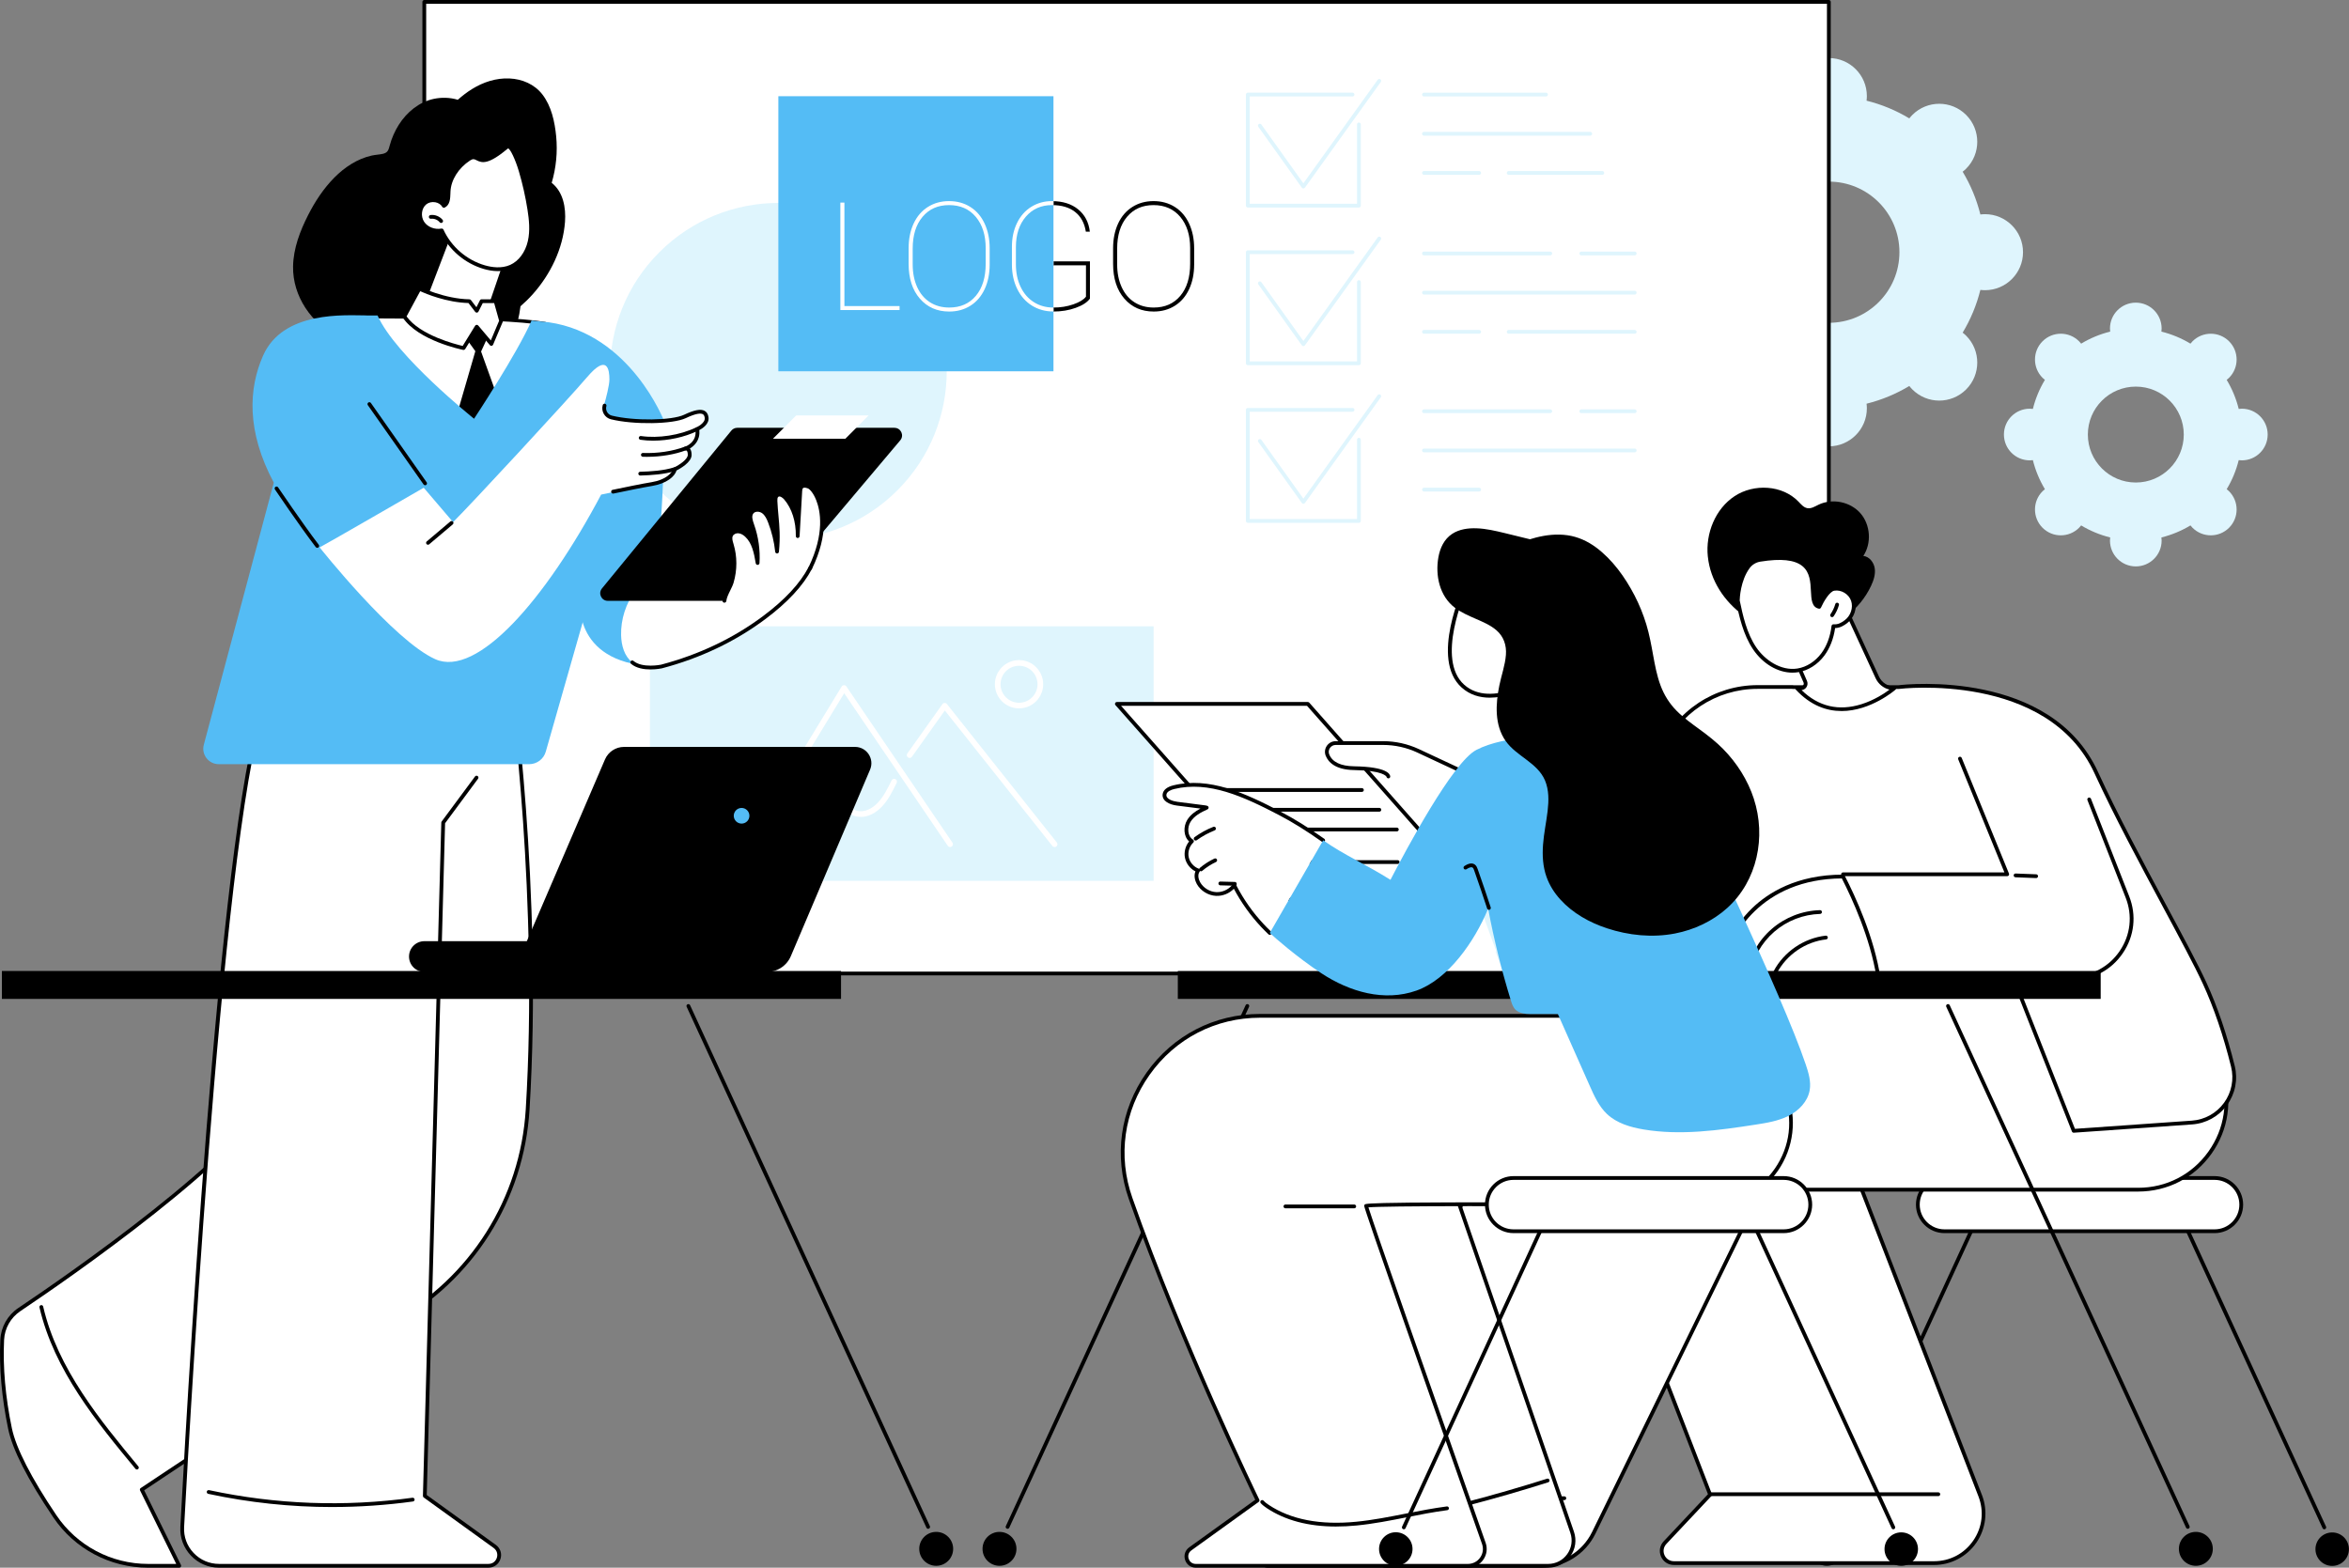 <?xml version="1.0" encoding="UTF-8"?>
<svg id="Capa_2" data-name="Capa 2" xmlns="http://www.w3.org/2000/svg" viewBox="0 0 1245 831">
  <rect x="0" y="0" width="1245" height="831" fill="#808080" stroke="none"/>
  <defs>
    <style>
      .cls-1 {
        fill: #000;
      }

      .cls-1, .cls-2, .cls-3, .cls-4 {
        stroke-width: 0px;
      }

      .cls-2 {
        fill: #54bcf5;
      }

      .cls-3 {
        fill: #dff5fd;
      }

      .cls-4 {
        fill: #fff;
      }
    </style>
  </defs>
  <g id="Background">
    <g id="Branding">
      <g>
        <path class="cls-3" d="M989.46,216.44c0-.83-.07-1.64-.16-2.45,8.09-2.01,15.71-5.2,22.66-9.39.5.64,1.03,1.26,1.61,1.84,7.87,7.87,20.63,7.87,28.5,0s7.87-20.63,0-28.5c-.59-.59-1.21-1.12-1.84-1.61,4.19-6.95,7.38-14.57,9.39-22.66.8.1,1.62.16,2.45.16,11.13,0,20.15-9.02,20.15-20.15,0-11.13-9.02-20.15-20.15-20.15-.83,0-1.64.07-2.45.16-2.01-8.09-5.2-15.71-9.39-22.66.64-.5,1.26-1.03,1.84-1.61,7.87-7.87,7.87-20.63,0-28.5s-20.63-7.87-28.5,0c-.59.59-1.11,1.21-1.61,1.84-6.95-4.19-14.57-7.38-22.66-9.39.1-.8.16-1.62.16-2.45,0-11.13-9.02-20.15-20.15-20.15-11.13,0-20.15,9.02-20.15,20.15,0,.83.07,1.64.16,2.45-8.09,2.01-15.71,5.2-22.66,9.39-.5-.64-1.03-1.26-1.61-1.84-7.87-7.87-20.63-7.87-28.5,0-7.87,7.87-7.87,20.63,0,28.5.59.59,1.21,1.12,1.84,1.61-4.19,6.95-7.38,14.57-9.39,22.66-.8-.1-1.62-.16-2.45-.16-11.13,0-20.15,9.02-20.15,20.15,0,11.13,9.02,20.15,20.15,20.15.83,0,1.64-.07,2.45-.16,2.01,8.09,5.2,15.71,9.39,22.66-.64.5-1.26,1.03-1.84,1.61-7.87,7.87-7.87,20.63,0,28.5s20.63,7.87,28.5,0c.59-.59,1.11-1.21,1.61-1.84,6.95,4.19,14.57,7.38,22.66,9.39-.1.8-.16,1.62-.16,2.45,0,11.13,9.02,20.15,20.15,20.15,11.13,0,20.15-9.02,20.15-20.15ZM931.88,133.69c0-20.67,16.76-37.42,37.42-37.42,20.67,0,37.42,16.76,37.42,37.42s-16.76,37.42-37.42,37.42c-20.67,0-37.42-16.76-37.42-37.42Z"/>
        <path class="cls-3" d="M1145.69,286.55c0-.56-.04-1.12-.11-1.66,5.49-1.36,10.67-3.53,15.39-6.38.34.43.7.85,1.1,1.25,5.34,5.34,14.01,5.34,19.36,0s5.34-14.01,0-19.36c-.4-.4-.82-.76-1.25-1.1,2.85-4.72,5.01-9.9,6.37-15.39.55.07,1.1.11,1.66.11,7.56,0,13.69-6.13,13.69-13.69,0-7.56-6.13-13.69-13.69-13.69-.56,0-1.12.04-1.66.11-1.36-5.49-3.53-10.67-6.37-15.39.43-.34.85-.7,1.25-1.1,5.34-5.34,5.35-14.01,0-19.36-5.35-5.34-14.01-5.34-19.36,0-.4.4-.76.82-1.1,1.25-4.72-2.85-9.9-5.01-15.39-6.38.07-.55.11-1.1.11-1.66,0-7.56-6.13-13.69-13.69-13.69-7.56,0-13.69,6.13-13.69,13.69,0,.56.04,1.12.11,1.66-5.49,1.36-10.67,3.53-15.39,6.38-.34-.43-.7-.85-1.1-1.25-5.34-5.35-14.01-5.35-19.36,0-5.34,5.34-5.34,14.01,0,19.36.4.4.82.76,1.25,1.1-2.85,4.72-5.01,9.9-6.37,15.39-.55-.07-1.1-.11-1.66-.11-7.56,0-13.69,6.13-13.69,13.69s6.13,13.69,13.69,13.69c.56,0,1.12-.04,1.66-.11,1.36,5.49,3.53,10.67,6.37,15.39-.43.34-.85.7-1.25,1.1-5.34,5.34-5.34,14.01,0,19.36s14.01,5.34,19.36,0c.4-.4.76-.82,1.1-1.25,4.72,2.85,9.9,5.01,15.39,6.38-.07.55-.11,1.1-.11,1.66,0,7.56,6.13,13.69,13.69,13.69,7.56,0,13.69-6.13,13.69-13.69ZM1106.59,230.35c0-14.04,11.38-25.42,25.42-25.42,14.04,0,25.42,11.38,25.42,25.42s-11.38,25.42-25.42,25.42c-14.04,0-25.42-11.38-25.42-25.42Z"/>
      </g>
      <g>
        <g>
          <rect class="cls-4" x="224.88" y="1" width="744.43" height="515.02"/>
          <path class="cls-1" d="M969.31,517.02H224.88c-.55,0-1-.45-1-1V1c0-.55.45-1,1-1h744.43c.55,0,1,.45,1,1v515.02c0,.55-.45,1-1,1ZM225.88,515.02h742.43V2H225.88v513.02Z"/>
        </g>
        <g>
          <g>
            <g>
              <path class="cls-3" d="M720.24,277.14h-58.89c-.55,0-1-.45-1-1v-58.89c0-.55.45-1,1-1h55.52c.55,0,1,.45,1,1s-.45,1-1,1h-54.52v56.89h56.89v-42.07c0-.55.45-1,1-1s1,.45,1,1v43.07c0,.55-.45,1-1,1Z"/>
              <path class="cls-3" d="M690.8,267.04h0c-.32,0-.63-.16-.81-.42l-23.07-32.3c-.32-.45-.22-1.07.23-1.39.45-.32,1.07-.22,1.4.23l22.26,31.16,39.4-54.9c.32-.45.94-.55,1.4-.23.45.32.55.95.23,1.4l-40.21,56.03c-.19.26-.49.42-.81.42Z"/>
            </g>
            <g>
              <path class="cls-3" d="M866.42,219h-28.31c-.55,0-1-.45-1-1s.45-1,1-1h28.31c.55,0,1,.45,1,1s-.45,1-1,1Z"/>
              <path class="cls-3" d="M821.67,219h-66.95c-.55,0-1-.45-1-1s.45-1,1-1h66.95c.55,0,1,.45,1,1s-.45,1-1,1Z"/>
              <path class="cls-3" d="M866.42,239.77h-111.69c-.55,0-1-.45-1-1s.45-1,1-1h111.69c.55,0,1,.45,1,1s-.45,1-1,1Z"/>
              <path class="cls-3" d="M783.99,260.54h-29.26c-.55,0-1-.45-1-1s.45-1,1-1h29.26c.55,0,1,.45,1,1s-.45,1-1,1Z"/>
            </g>
          </g>
          <g>
            <g>
              <path class="cls-3" d="M720.24,110.01h-58.89c-.55,0-1-.45-1-1v-58.89c0-.55.45-1,1-1h55.52c.55,0,1,.45,1,1s-.45,1-1,1h-54.52v56.89h56.89v-42.07c0-.55.45-1,1-1s1,.45,1,1v43.07c0,.55-.45,1-1,1Z"/>
              <path class="cls-3" d="M690.8,99.9h0c-.32,0-.63-.16-.81-.42l-23.07-32.3c-.32-.45-.22-1.07.23-1.4.45-.32,1.07-.22,1.4.23l22.26,31.16,39.4-54.9c.32-.45.94-.55,1.4-.23.45.32.55.95.23,1.4l-40.21,56.03c-.19.26-.49.42-.81.42Z"/>
            </g>
            <g>
              <path class="cls-3" d="M819.4,51.13h-64.67c-.55,0-1-.45-1-1s.45-1,1-1h64.67c.55,0,1,.45,1,1s-.45,1-1,1Z"/>
              <path class="cls-3" d="M842.86,71.9h-88.14c-.55,0-1-.45-1-1s.45-1,1-1h88.14c.55,0,1,.45,1,1s-.45,1-1,1Z"/>
              <path class="cls-3" d="M849.25,92.67h-49.63c-.55,0-1-.45-1-1s.45-1,1-1h49.63c.55,0,1,.45,1,1s-.45,1-1,1Z"/>
              <path class="cls-3" d="M783.99,92.67h-29.26c-.55,0-1-.45-1-1s.45-1,1-1h29.26c.55,0,1,.45,1,1s-.45,1-1,1Z"/>
            </g>
          </g>
          <g>
            <g>
              <path class="cls-3" d="M720.24,193.58h-58.89c-.55,0-1-.45-1-1v-58.89c0-.55.45-1,1-1h55.52c.55,0,1,.45,1,1s-.45,1-1,1h-54.52v56.89h56.89v-42.07c0-.55.45-1,1-1s1,.45,1,1v43.07c0,.55-.45,1-1,1Z"/>
              <path class="cls-3" d="M690.8,183.47h0c-.32,0-.63-.16-.81-.42l-23.07-32.3c-.32-.45-.22-1.07.23-1.39.45-.32,1.07-.22,1.4.23l22.26,31.16,39.4-54.9c.32-.45.94-.55,1.4-.23.45.32.55.95.23,1.4l-40.21,56.03c-.19.26-.49.42-.81.42Z"/>
            </g>
            <g>
              <path class="cls-3" d="M866.42,135.36h-28.31c-.55,0-1-.45-1-1s.45-1,1-1h28.31c.55,0,1,.45,1,1s-.45,1-1,1Z"/>
              <path class="cls-3" d="M821.67,135.36h-66.95c-.55,0-1-.45-1-1s.45-1,1-1h66.95c.55,0,1,.45,1,1s-.45,1-1,1Z"/>
              <path class="cls-3" d="M866.42,156.13h-111.69c-.55,0-1-.45-1-1s.45-1,1-1h111.69c.55,0,1,.45,1,1s-.45,1-1,1Z"/>
              <path class="cls-3" d="M866.42,176.9h-66.8c-.55,0-1-.45-1-1s.45-1,1-1h66.8c.55,0,1,.45,1,1s-.45,1-1,1Z"/>
              <path class="cls-3" d="M783.99,176.9h-29.26c-.55,0-1-.45-1-1s.45-1,1-1h29.26c.55,0,1,.45,1,1s-.45,1-1,1Z"/>
            </g>
          </g>
        </g>
        <g>
          <circle class="cls-3" cx="412.54" cy="196.81" r="89.23" transform="translate(-18.33 349.35) rotate(-45)"/>
          <g>
            <path class="cls-1" d="M577.71,158.25c-1.43,1.98-3.95,3.63-7.55,4.93-3.6,1.3-7.56,1.96-11.89,1.96s-7.99-1.03-11.31-3.09c-3.31-2.06-5.9-4.97-7.77-8.72-1.86-3.76-2.82-8.01-2.88-12.75v-9.78c0-4.67.9-8.85,2.7-12.56,1.8-3.7,4.33-6.57,7.59-8.59,3.26-2.02,6.92-3.03,10.99-3.03,5.66,0,10.27,1.45,13.83,4.34,3.56,2.9,5.63,6.85,6.2,11.85h-2.11c-.7-4.54-2.6-8.02-5.67-10.45-3.08-2.43-7.16-3.64-12.25-3.64-5.74,0-10.37,2.05-13.89,6.14-3.52,4.1-5.28,9.48-5.28,16.16v9.08c0,4.46.83,8.44,2.48,11.93,1.66,3.5,3.99,6.2,7,8.12,3.01,1.92,6.46,2.88,10.35,2.88s7.34-.56,10.6-1.69c3.26-1.12,5.5-2.48,6.73-4.08v-16.62h-17.41v-2.11h19.52v19.72Z"/>
            <path class="cls-1" d="M632.92,140.14c0,4.93-.88,9.29-2.64,13.09-1.76,3.79-4.27,6.73-7.53,8.8-3.26,2.07-7.02,3.11-11.27,3.11-6.42,0-11.61-2.28-15.57-6.85-3.96-4.56-5.95-10.72-5.95-18.47v-8.22c0-4.9.88-9.26,2.64-13.07,1.76-3.81,4.28-6.75,7.55-8.82,3.27-2.07,7.02-3.11,11.25-3.11s8.01,1.04,11.29,3.11c3.27,2.07,5.8,5.02,7.57,8.84,1.77,3.82,2.66,8.17,2.66,13.05v8.53ZM630.8,131.53c0-6.89-1.75-12.41-5.24-16.57-3.5-4.16-8.22-6.24-14.16-6.24s-10.55,2.07-14.05,6.2c-3.5,4.13-5.24,9.76-5.24,16.88v8.33c0,4.54.79,8.55,2.37,12.03,1.58,3.48,3.83,6.16,6.75,8.04,2.92,1.88,6.34,2.82,10.25,2.82,5.95,0,10.65-2.07,14.12-6.22,3.47-4.15,5.2-9.81,5.2-16.98v-8.29Z"/>
          </g>
          <rect class="cls-2" x="412.54" y="51" width="145.81" height="145.81"/>
          <g>
            <path class="cls-4" d="M447.55,162.24h29.23v2.11h-31.38v-56.96h2.15v54.85Z"/>
            <path class="cls-4" d="M524.54,140.14c0,4.93-.88,9.29-2.64,13.09-1.76,3.79-4.27,6.73-7.53,8.8-3.26,2.07-7.02,3.11-11.27,3.11-6.42,0-11.61-2.28-15.57-6.85-3.96-4.56-5.95-10.72-5.95-18.47v-8.22c0-4.9.88-9.26,2.64-13.07,1.76-3.81,4.28-6.75,7.55-8.82,3.27-2.07,7.02-3.11,11.25-3.11s8.01,1.04,11.29,3.11c3.27,2.07,5.8,5.02,7.57,8.84,1.77,3.82,2.66,8.17,2.66,13.05v8.53ZM522.43,131.53c0-6.89-1.75-12.41-5.24-16.57-3.5-4.16-8.22-6.24-14.16-6.24s-10.55,2.07-14.05,6.2c-3.5,4.13-5.24,9.76-5.24,16.88v8.33c0,4.54.79,8.55,2.37,12.03,1.58,3.48,3.83,6.16,6.75,8.04,2.92,1.88,6.34,2.82,10.25,2.82,5.95,0,10.65-2.07,14.12-6.22,3.47-4.15,5.2-9.81,5.2-16.98v-8.29Z"/>
            <rect class="cls-4" x="558.19" y="138.53" width=".19" height="2.11"/>
            <path class="cls-4" d="M558.38,163.02s-.08,0-.11,0c-3.89,0-7.34-.96-10.35-2.88-3.01-1.92-5.35-4.62-7-8.12-1.66-3.49-2.48-7.47-2.48-11.93v-9.08c0-6.68,1.76-12.06,5.28-16.16,3.52-4.09,8.15-6.14,13.89-6.14.27,0,.52.02.78.02v-2.11c-.26,0-.51-.03-.78-.03-4.07,0-7.73,1.01-10.99,3.03-3.26,2.02-5.79,4.88-7.59,8.59-1.8,3.7-2.7,7.89-2.7,12.56v9.78c.05,4.75,1.01,9,2.88,12.75,1.86,3.76,4.45,6.66,7.77,8.72,3.31,2.06,7.08,3.09,11.31,3.09.04,0,.08,0,.11,0v-2.11Z"/>
          </g>
        </g>
        <g>
          <rect class="cls-3" x="344.47" y="332" width="266.97" height="134.91"/>
          <g>
            <path class="cls-4" d="M396.94,449.01c-.27,0-.54-.07-.78-.22-.71-.43-.93-1.35-.5-2.06l50.42-82.8c.27-.44.73-.71,1.24-.72.51-.03.99.23,1.28.66l56.21,82.8c.47.68.29,1.62-.4,2.08-.68.46-1.62.29-2.08-.4l-54.9-80.87-49.2,80.8c-.28.46-.78.72-1.28.72Z"/>
            <path class="cls-4" d="M558.96,449.01c-.44,0-.88-.19-1.18-.57l-57.01-71.83-17.44,24.54c-.48.68-1.42.83-2.09.35-.68-.48-.83-1.42-.35-2.09l18.6-26.16c.27-.38.71-.62,1.18-.63.47-.02.92.2,1.21.57l58.25,73.4c.52.65.41,1.59-.24,2.11-.28.22-.61.33-.93.33Z"/>
            <path class="cls-4" d="M540.1,375.5c-7.06,0-12.8-5.74-12.8-12.8s5.74-12.8,12.8-12.8,12.8,5.74,12.8,12.8-5.74,12.8-12.8,12.8ZM540.1,352.91c-5.4,0-9.8,4.4-9.8,9.8s4.4,9.8,9.8,9.8,9.8-4.4,9.8-9.8-4.4-9.8-9.8-9.8Z"/>
            <path class="cls-4" d="M456.25,433.03c-.58,0-1.16-.04-1.74-.13-5.37-.84-9.43-5.44-12.36-9.35-.42-.56-.83-1.12-1.25-1.69-2.5-3.4-5.08-6.92-8.43-8.81-2.11-1.19-6.52-1.24-10.04-.11-2.33.74-4.02,1.91-4.63,3.21-.35.75-1.25,1.07-2,.72s-1.07-1.25-.72-2c1.26-2.66,4.19-4.07,6.43-4.78,4.43-1.41,9.54-1.26,12.42.36,3.92,2.21,6.7,5.99,9.38,9.64.41.56.82,1.11,1.23,1.66,2.59,3.46,6.12,7.52,10.42,8.19,3.38.52,7.29-1.19,10.44-4.6,3.02-3.26,5.12-7.54,7.16-11.68.37-.74,1.27-1.05,2.01-.68.74.37,1.05,1.26.68,2.01-2.13,4.33-4.33,8.81-7.65,12.4-3.39,3.66-7.45,5.66-11.37,5.66Z"/>
          </g>
        </g>
      </g>
      <g>
        <g>
          <g>
            <g>
              <path class="cls-4" d="M270.32,356.04s16.58,113.57,9.34,232c-2.89,47.36-29.74,89.98-71.27,112.94l-133.26,88.64,19.87,40.38h-16.51c-19.8,0-38.33-9.81-49.41-26.22-10.15-15.05-21.08-33.48-23.78-46.55-3.08-14.89-4.9-30.95-4.13-47.06.31-6.46,3.68-12.38,9.05-15.99,27.59-18.53,116.97-80.43,138.59-119.12,25.66-45.91,32.28-203.53,32.28-203.53l89.22-15.5Z"/>
              <path class="cls-1" d="M95.01,831h-16.51c-20.19,0-38.97-9.97-50.24-26.66-13.61-20.18-21.67-35.96-23.93-46.9-3.46-16.71-4.85-32.62-4.15-47.31.32-6.73,3.87-13,9.49-16.77,27-18.12,116.75-80.25,138.28-118.77,25.25-45.18,32.09-201.51,32.15-203.09.02-.47.36-.86.83-.94l89.22-15.5c.27-.05.54.02.76.18.22.16.36.4.4.67.17,1.14,16.51,115.03,9.35,232.2-2.93,48-29.77,90.53-71.78,113.76l-132.46,88.11,19.49,39.59c.15.31.13.68-.05.97-.18.29-.5.47-.85.47ZM182.06,372.39c-.57,12.28-7.84,159.28-32.37,203.17-21.75,38.91-111.82,101.27-138.91,119.46-5.1,3.42-8.31,9.11-8.61,15.21-.7,14.52.68,30.26,4.11,46.8,2.18,10.54,10.35,26.51,23.63,46.19,10.89,16.14,29.05,25.78,48.58,25.78h14.91l-19.16-38.94c-.22-.45-.08-1,.34-1.27l133.26-88.64c41.48-22.94,67.93-64.85,70.82-112.17,6.78-111.07-7.58-219.17-9.19-230.77l-87.41,15.18Z"/>
            </g>
            <path class="cls-1" d="M72.56,778.95c-.29,0-.57-.12-.77-.36-20.22-24.45-43.14-52.16-50.86-85.56-.12-.54.21-1.08.75-1.2.53-.13,1.08.21,1.2.75,7.61,32.94,30.37,60.45,50.45,84.73.35.43.29,1.06-.13,1.41-.19.15-.41.23-.64.23Z"/>
          </g>
          <g>
            <path class="cls-4" d="M143.73,365.65c-23.7,33.74-42.56,358.19-47.15,443.75-.6,11.2,8.32,20.6,19.53,20.6h142.77c5.51,0,7.79-7.06,3.32-10.28l-37.05-26.74,9.74-356.92,27-36.46-3.13-34.34-115.03.4Z"/>
            <path class="cls-1" d="M258.89,831H116.11c-5.7,0-11-2.28-14.92-6.42-3.92-4.14-5.91-9.55-5.6-15.24,5.14-95.72,23.73-410.66,47.33-444.27.32-.45.94-.56,1.39-.24.45.32.56.94.24,1.39-23.89,34.03-43.32,375.18-46.97,443.23-.28,5.14,1.52,10.02,5.06,13.75,3.54,3.73,8.32,5.79,13.47,5.79h142.77c2.51,0,3.95-1.67,4.45-3.24.51-1.57.32-3.76-1.71-5.23l-37.05-26.74c-.27-.19-.42-.51-.41-.84l9.74-356.92c0-.2.07-.4.2-.57l17.67-23.86c.33-.44.95-.54,1.4-.21.44.33.54.95.21,1.4l-17.48,23.61-9.72,356.08,36.62,26.43c2.39,1.73,3.36,4.66,2.45,7.47-.91,2.81-3.4,4.62-6.36,4.62Z"/>
            <path class="cls-1" d="M176.1,798.84c-22.04,0-44.02-2.33-65.73-6.99-.54-.12-.88-.65-.77-1.19.12-.54.65-.89,1.19-.77,35.54,7.62,71.81,8.98,107.82,4.03.55-.08,1.05.31,1.13.85s-.31,1.05-.85,1.13c-14.24,1.96-28.52,2.93-42.78,2.93Z"/>
          </g>
        </g>
        <path class="cls-1" d="M292.4,96.94c2.36-7.98,3.18-16.41,2.38-24.69-.74-7.63-2.51-15.97-7.29-22.16-4.21-5.45-10.7-8.2-17.48-8.5-7.06-.32-13.89,1.93-19.84,5.62-2.68,1.66-5.17,3.59-7.53,5.68-4.1-1.26-8.62-1.36-12.75-.48-7.83,1.66-14.28,7.06-18.51,13.71-2.15,3.38-3.76,7.1-4.82,10.96-.27.97-.48,2.02-1.04,2.87-.63.95-1.63,1.38-2.71,1.61-1.94.42-3.93.48-5.88.92-7.61,1.72-14.28,6.17-19.72,11.65-5.71,5.77-10.24,12.67-13.9,19.88-4.3,8.45-7.82,17.65-7.98,27.25-.27,15.76,9.8,30.24,23.62,37.28,6.74,3.44,14.17,4.96,21.62,4.86,2.25,3.79,5.35,7.08,8.97,9.67,6.93,4.95,15.45,6.97,23.89,6.44,9.15-.58,18.2-3.79,25.86-8.81,3.73-2.44,7.1-5.41,9.73-9.03,2.46-3.39,4.19-7.28,5.3-11.3.73-2.63,1.23-5.32,1.55-8.04,2.28-1.97,4.44-4.07,6.45-6.32,9.41-10.51,16.11-24.21,17.14-38.41.54-7.44-.89-15.82-7.03-20.67Z"/>
        <g>
          <g>
            <path class="cls-4" d="M179.16,167.91s84.26-.71,109.72,3.64l13.83,54.61-112.17,1.02-11.37-59.26Z"/>
            <path class="cls-1" d="M190.53,228.07c-.43,0-.81-.31-.89-.73l-11.37-59.26c-.05-.26.02-.54.19-.74.17-.21.42-.33.69-.33.84,0,84.63-.66,109.87,3.65.35.06.64.32.72.67l13.83,54.61c.07.27,0,.55-.16.77-.17.22-.43.35-.71.35l-112.17,1.02h0ZM180.25,168.8l11.02,57.46,110.27-1-13.4-52.92c-24.16-3.92-98.04-3.6-107.89-3.54Z"/>
          </g>
          <polygon class="cls-1" points="248.2 180.97 251.94 186.15 242.66 218.1 253.55 225.78 265.51 215.6 254.98 186.33 258.01 179.72 252.68 173.18 248.2 180.97"/>
          <g>
            <path class="cls-2" d="M327.43,257.36c9.57-8.08,8.74-25.3,24.58-34.11,0,0-17.76-46.17-61.12-52.41,0,0-7.72-.75-9.15-.95-7.57,17.42-30.48,52.07-30.48,52.07,0,0-41.84-33.51-51.13-54.73h-5.84s-.06-.03-.1-.04c-10.91,0-44.17-2.74-54.78,21.36-7.65,17.37-8.9,39.92,5.7,67.29-11.1,41.74-30.03,112.54-37.09,138.92-1.39,5.2,2.53,10.31,7.91,10.31h164.55c4.08,0,7.67-2.71,8.79-6.64l24.34-85.28c1.12-3.93,3.31-7.46,6.32-10.23,10.86-10,14.16-19.67,9.12-39.32-.53-2.07-1.08-4.16-1.65-6.25Z"/>
            <path class="cls-1" d="M168.15,290.39c-.3,0-.6-.14-.8-.39-8.82-11.59-21.49-30.34-21.61-30.53-.31-.46-.19-1.08.27-1.39.46-.31,1.08-.19,1.39.27.13.19,12.77,18.89,21.55,30.43.33.44.25,1.07-.19,1.4-.18.14-.39.2-.6.2Z"/>
            <path class="cls-1" d="M225.32,257.23c-.31,0-.62-.15-.82-.43l-29.54-42.03c-.32-.45-.21-1.08.24-1.39.45-.32,1.08-.21,1.39.24l29.54,42.03c.32.45.21,1.08-.24,1.39-.17.12-.38.18-.57.18Z"/>
            <path class="cls-2" d="M352.02,230.05s.01,59.03-7.88,91.28h-44.46s19.68-41.58,18.92-65.6l33.42-25.68Z"/>
            <path class="cls-2" d="M351.97,318.34l9.85.14-11.26,34.83c-47.21,0-43.06-34.97-43.06-34.97h44.46Z"/>
          </g>
          <g>
            <path class="cls-4" d="M169.41,290.15s39.2,49.45,61.33,59.29c22.13,9.84,58.25-31.36,87.87-87.26,0,0,18.67-4.02,26.48-5.3s11.67-5.18,12.2-7.9c0,0,7.83-3.71,7.83-7.56,0-3.85-2.26-3.35-2.26-3.35,0,0,7.56-2.42,6.24-10.36,0,0,5.49-2.34,4.99-6.08-.51-3.74-3.79-4.25-11.48-.59-6.64,3.16-26.95,3.51-38.97.54-2.78-.68-4.43-3.54-3.64-6.29,1.28-4.47,2.99-11.03,3-14.18.01-5.05-1.1-13.76-11.71-1.33-10.6,12.43-61.81,67.74-71.15,76.98l-15.56-18.22s-54.09,31.24-55.16,31.61Z"/>
            <path class="cls-1" d="M324.91,261.62c-.46,0-.88-.32-.98-.79-.11-.54.23-1.07.77-1.18,6.72-1.41,15.76-3.26,20.65-4.06,7.58-1.24,10.96-4.93,11.38-7.1.06-.31.27-.58.55-.71,2.81-1.33,7.26-4.32,7.26-6.66,0-1.09-.21-1.89-.58-2.21-.22-.19-.47-.16-.49-.15-.51.08-1.02-.25-1.14-.76-.12-.51.15-1.02.65-1.18.27-.09,6.72-2.28,5.56-9.24-.08-.45.17-.9.59-1.08.05-.02,4.78-2.14,4.39-5.03-.18-1.31-.69-1.73-1.05-1.93-.98-.53-3.33-.59-9.01,2.11-6.85,3.26-27.6,3.58-39.64.61-1.61-.4-2.95-1.4-3.78-2.84-.83-1.44-1.04-3.11-.58-4.7.15-.53.71-.84,1.24-.69.53.15.84.71.69,1.24-.31,1.07-.17,2.19.39,3.15.56.96,1.45,1.63,2.53,1.9,11.71,2.89,31.76,2.64,38.31-.48,5.31-2.52,8.75-3.18,10.82-2.06,1.16.63,1.86,1.78,2.08,3.42.49,3.59-3.28,5.96-4.89,6.8.58,5.42-2.72,8.37-4.99,9.75.62.75.93,1.88.93,3.38,0,3.93-6.15,7.33-7.98,8.26-.96,3.17-5.26,6.94-12.9,8.19-4.85.8-13.86,2.64-20.56,4.05-.07.01-.14.02-.21.02Z"/>
            <path class="cls-1" d="M346.26,233.59c-2.34,0-4.63-.16-6.83-.48-.55-.08-.93-.59-.85-1.13.08-.55.59-.92,1.13-.85,9.21,1.34,20.65-.43,29.13-4.51.5-.24,1.09-.03,1.33.47.24.5.03,1.1-.47,1.33-6.93,3.33-15.45,5.16-23.45,5.16Z"/>
            <path class="cls-1" d="M343.11,242.16c-.81,0-1.62-.02-2.42-.05-.55-.02-.98-.49-.96-1.04.02-.55.47-.98,1.04-.96,7.61.31,15.89-.93,22.17-3.33.52-.2,1.09.06,1.29.58.2.52-.06,1.09-.58,1.29-5.85,2.23-13.38,3.5-20.54,3.5Z"/>
            <path class="cls-1" d="M339.33,252.07c-.54,0-.98-.43-1-.97-.02-.55.42-1.01.97-1.03,5.47-.16,12.45-.56,17.89-2.32.53-.17,1.09.12,1.26.65.17.53-.12,1.09-.64,1.26-5.68,1.83-12.84,2.25-18.45,2.41,0,0-.02,0-.03,0Z"/>
            <path class="cls-1" d="M226.83,288.75c-.28,0-.57-.12-.76-.35-.36-.42-.3-1.05.12-1.41l12.5-10.56c.42-.36,1.05-.3,1.41.12.36.42.3,1.05-.12,1.41l-12.5,10.56c-.19.16-.42.24-.64.24Z"/>
          </g>
          <g>
            <path class="cls-4" d="M329.19,336.69c.13,5.36,1.66,11.11,5.9,14.41,5.45,4.24,13.25,3.04,19.88,1.13,31.49-9.05,68.62-33.75,76.21-54.92.46-1.27,5.84-16.21,3.38-19.45-2.31-3.05-7.21,3.42-10.95,4.21-16.21,3.4-32.21,7.83-47.87,13.23-8.05,2.78-16.01,5.81-23.87,9.1-6,2.51-11.11,3.19-15.13,8.64-4.99,6.77-7.75,15.23-7.55,23.66Z"/>
            <path class="cls-1" d="M344.8,354.86c-3.41,0-7.54-.6-10.36-3-.42-.36-.47-.99-.12-1.41.36-.42.99-.47,1.41-.12,4.74,4.02,14.52,2.02,14.62,2,20.11-5.32,38.29-13.97,54-25.69,11.58-8.64,19.71-17.38,24.17-25.96.25-.49.86-.68,1.35-.43.49.25.68.86.43,1.35-4.6,8.85-12.93,17.82-24.75,26.64-15.91,11.87-34.32,20.63-54.73,26.03-.24.05-2.81.58-6.01.58Z"/>
            <path class="cls-1" d="M474.08,226.77h-83.35c-1.23,0-2.4.57-3.16,1.54l-68.58,83.67c-2.07,2.64-.19,6.51,3.16,6.51h81.35c1.21,0,2.35-.54,3.11-1.47l70.58-83.67c2.15-2.63.28-6.57-3.11-6.57Z"/>
            <g>
              <path class="cls-4" d="M428.49,257.94c-.52-.2-2.35-.88-3.45-.04-.78.6-.88,1.71-.9,2.17-.46,8.04-.92,16.08-1.38,24.11.1-7.19-1.77-14.63-6.43-20.1-1.15-1.35-3.17-2.62-4.53-1.48-.82.69-.88,1.9-.83,2.97.4,9.02,1.95,15.36.84,26.81-.57-5.38-1.84-10.68-3.79-15.72-.8-2.07-1.79-4.19-3.59-5.47-1.8-1.28-4.65-1.36-6,.4-1.43,1.86-.55,4.52.24,6.74,2.28,6.42,3.25,13.31,2.83,20.11-.88-5.32-1.97-11.05-5.93-14.69-1.16-1.07-2.6-1.93-4.17-2.06-1.57-.13-3.28.61-3.96,2.04-.75,1.57-.13,3.41.37,5.07,1.93,6.41,1.89,13.38.01,19.79-1.41,4.81-7.44,11.29-1.06,15.05,2.19,1.29,4.89,1.39,7.41,1.03,7.1-1.02,13.28-5.31,18.83-9.86,5.67-4.64,11.05-9.74,15.19-15.79,2.67-3.91,6.7-10.9,7.19-20.46.52-9.95-3.15-19.19-6.89-20.6Z"/>
              <path class="cls-1" d="M383.93,319.47s-.07,0-.1,0c-.55-.06-.95-.55-.89-1.1.21-2.09,1.27-4.23,2.29-6.3.67-1.35,1.3-2.63,1.64-3.78,1.84-6.28,1.83-13.11,0-19.22l-.07-.24c-.53-1.74-1.12-3.71-.24-5.55.81-1.7,2.85-2.78,4.94-2.6,1.61.13,3.26.93,4.76,2.32,1.79,1.65,3.03,3.67,3.94,5.92-.45-3.5-1.28-6.96-2.45-10.26-.75-2.12-1.9-5.33-.09-7.68,1.74-2.26,5.21-2.14,7.37-.6,2.01,1.43,3.08,3.69,3.94,5.93.89,2.3,1.64,4.64,2.25,7.02-.05-3.52-.34-6.63-.63-9.84-.23-2.49-.47-5.06-.59-7.87-.06-1.25.03-2.8,1.19-3.78,1.83-1.54,4.36-.25,5.93,1.6,2.37,2.79,4.15,6.22,5.28,10.06l.77-13.48c.08-1.34.51-2.32,1.3-2.91,1.02-.78,2.51-.81,4.41-.09,1.89.71,4.07,3.59,5.56,7.33,2.35,5.89,4.95,18.57-4.1,37.25-.24.5-.84.71-1.34.46-.5-.24-.71-.84-.46-1.34,8.71-18,6.27-30.06,4.04-35.64-1.56-3.92-3.49-5.85-4.41-6.2-1.59-.6-2.25-.37-2.49-.18-.3.23-.47.71-.51,1.43l-1.38,24.11c-.03.54-.5.97-1.03.94-.54-.02-.97-.47-.96-1.01.1-7.72-2.09-14.62-6.19-19.44-.8-.94-2.34-2.02-3.12-1.36-.49.41-.51,1.37-.48,2.16.12,2.76.36,5.31.58,7.77.53,5.74,1.03,11.17.25,19.18-.05.51-.48.9-.99.9h0c-.51,0-.94-.39-.99-.9-.56-5.29-1.81-10.5-3.73-15.46-.75-1.94-1.66-3.9-3.24-5.02-1.37-.97-3.63-1.1-4.62.19-1.05,1.37-.42,3.52.39,5.79,2.32,6.52,3.31,13.61,2.88,20.51-.03.51-.44.91-.95.94-.51.04-.95-.33-1.04-.84-.92-5.56-2.04-10.82-5.62-14.12-.82-.75-2.1-1.68-3.57-1.8-1.27-.1-2.52.51-2.97,1.47-.55,1.14-.09,2.65.35,4.1l.07.24c1.95,6.48,1.96,13.71.01,20.36-.38,1.31-1.05,2.67-1.76,4.1-.94,1.91-1.92,3.89-2.1,5.62-.05.51-.49.9-.99.9Z"/>
            </g>
          </g>
          <polygon class="cls-4" points="448.04 232.58 409.66 232.58 421.98 220.23 460.37 220.23 448.04 232.58"/>
        </g>
        <g>
          <g>
            <path class="cls-4" d="M240.07,119.38l-17.81,46.53s26.01,8.82,36.14.84l9.76-28.66-28.09-18.71Z"/>
            <path class="cls-1" d="M245.51,171.1c-10.88,0-22.84-3.99-23.57-4.24-.26-.09-.47-.28-.58-.52-.12-.25-.13-.53-.03-.78l17.81-46.53c.11-.28.34-.5.63-.6.29-.09.61-.05.86.12l28.09,18.71c.38.25.54.73.39,1.15l-9.76,28.66c-.06.18-.18.34-.33.46-3.37,2.66-8.31,3.56-13.5,3.56ZM223.58,165.28c4.76,1.47,25.34,7.28,33.97.86l9.42-27.64-26.41-17.59-16.98,44.37Z"/>
          </g>
          <g>
            <path class="cls-4" d="M214.31,167.79l7.95-14.73s12.99,6.36,26.53,6.59l3.89,5.08,2.57-5.08h7.41l2.93,10.44-5.17,12.24-7.74-9.15-6.97,11.32s-23.42-4.74-31.4-16.71Z"/>
            <path class="cls-1" d="M245.71,185.5c-.07,0-.13,0-.2-.02-.97-.2-23.91-4.96-32.03-17.14-.21-.31-.22-.7-.05-1.03l7.95-14.72c.26-.47.84-.66,1.32-.42.13.06,12.96,6.26,26.11,6.49.31,0,.59.15.78.39l2.92,3.81,1.85-3.66c.17-.34.52-.55.89-.55h7.41c.45,0,.84.3.96.73l2.93,10.44c.06.22.05.45-.04.66l-5.17,12.24c-.14.32-.43.55-.77.6-.35.05-.69-.08-.91-.34l-6.85-8.1-6.25,10.14c-.18.3-.51.48-.85.48ZM215.48,167.72c7.19,10.03,25.95,14.77,29.75,15.65l6.6-10.71c.17-.27.46-.45.78-.47.32-.03.63.11.84.35l6.69,7.91,4.4-10.42-2.63-9.38h-6.04l-2.29,4.53c-.16.31-.46.51-.8.54-.35.03-.68-.11-.89-.39l-3.6-4.7c-11.57-.32-22.47-4.86-25.59-6.27l-7.21,13.36Z"/>
          </g>
          <g>
            <path class="cls-4" d="M280.56,110.93c.89,5.67,1.46,11.52.18,17.11s-4.71,10.96-9.95,13.3c-4.36,1.95-9.44,1.6-14.03.28-9.86-2.83-18.35-10.13-22.62-19.46-3.8.7-8.03-.81-10.17-4.03-2.13-3.22-1.71-8.03,1.25-10.51,2.96-2.48,8.12-1.84,10.05,1.51,2.54-1.23,2.37-4.79,2.5-7.61.31-7.06,4.91-13.44,10.82-17.29,5.92-3.86,3.64,7.36,20.03-6.3,2.53-2.11,6.45,9.58,7.37,12.69,1.97,6.66,3.5,13.45,4.57,20.32Z"/>
            <path class="cls-1" d="M263.94,143.71c-2.76,0-5.37-.52-7.45-1.12-9.92-2.85-18.44-10.04-22.93-19.33-4.09.46-8.28-1.36-10.41-4.57-2.49-3.76-1.85-9.07,1.44-11.83,1.69-1.43,4.11-2.03,6.48-1.61,1.82.32,3.39,1.21,4.46,2.49,1.08-1.12,1.15-3.28,1.22-5.38l.03-.88c.3-6.92,4.52-13.68,11.28-18.09,2.61-1.7,4.12-.92,5.45-.23,2,1.04,4.48,2.33,14.49-6.01.55-.46,1.21-.6,1.88-.39,3.22.98,6.47,11.47,7.09,13.57,1.97,6.69,3.52,13.57,4.6,20.44.88,5.62,1.51,11.63.17,17.49-1.49,6.49-5.42,11.72-10.52,13.99-2.38,1.06-4.88,1.45-7.26,1.45ZM234.14,121.16c.39,0,.74.22.91.58,4.16,9.09,12.38,16.16,21.98,18.92,3.56,1.02,8.77,1.81,13.35-.23,4.53-2.02,8.04-6.73,9.38-12.61,1.27-5.53.66-11.31-.19-16.74-1.07-6.79-2.59-13.58-4.54-20.19-1.85-6.27-4.6-12.1-5.77-12.22-10.2,8.52-13.59,7.88-16.69,6.27-1.16-.6-1.8-.94-3.44.13-6.13,4-10.1,10.32-10.37,16.5l-.03.85c-.09,2.78-.2,6.23-3.03,7.61-.47.23-1.04.06-1.3-.4-.72-1.25-2.07-2.13-3.7-2.42-1.78-.32-3.59.12-4.84,1.17-2.49,2.09-2.97,6.3-1.06,9.19,1.84,2.77,5.6,4.25,9.15,3.6.06-.01.12-.02.18-.02Z"/>
          </g>
          <path class="cls-1" d="M233.82,118.19c-.29,0-.58-.13-.78-.37-1.09-1.33-2.9-2.06-4.6-1.85-.55.07-1.05-.32-1.12-.87-.07-.55.32-1.05.87-1.12,2.37-.3,4.88.71,6.4,2.56.35.43.29,1.06-.14,1.41-.19.15-.41.23-.63.23Z"/>
        </g>
      </g>
      <g>
        <g>
          <g>
            <g>
              <g>
                <g>
                  <path class="cls-1" d="M972.46,810.64c-.14,0-.28-.03-.42-.09-.5-.23-.72-.82-.49-1.33l75.2-163.4c.23-.5.82-.72,1.33-.49.5.23.72.82.49,1.33l-75.2,163.4c-.17.37-.53.58-.91.58Z"/>
                  <circle class="cls-1" cx="968.25" cy="821.13" r="8.87" transform="translate(129.34 1774.01) rotate(-88.94)"/>
                </g>
                <g>
                  <path class="cls-1" d="M1231.91,810.64c-.38,0-.74-.22-.91-.58l-75.2-163.4c-.23-.5-.01-1.1.49-1.33.5-.23,1.1-.01,1.33.49l75.2,163.4c.23.5.01,1.1-.49,1.33-.14.06-.28.09-.42.09Z"/>
                  <circle class="cls-1" cx="1236.13" cy="821.13" r="8.87" transform="translate(-14.46 22.19) rotate(-1.02)"/>
                </g>
              </g>
              <g>
                <path class="cls-4" d="M1030.59,624.43h143.19c7.79,0,14.11,6.32,14.11,14.11s-6.32,14.11-14.11,14.11h-143.19c-7.79,0-14.11-6.32-14.11-14.11s6.32-14.11,14.11-14.11Z"/>
                <path class="cls-1" d="M1173.78,653.65h-143.19c-8.33,0-15.11-6.78-15.11-15.11s6.78-15.11,15.11-15.11h143.19c8.33,0,15.11,6.78,15.11,15.11s-6.78,15.11-15.11,15.11ZM1030.59,625.43c-7.23,0-13.11,5.88-13.11,13.11s5.88,13.11,13.11,13.11h143.19c7.23,0,13.11-5.88,13.11-13.11s-5.88-13.11-13.11-13.11h-143.19Z"/>
              </g>
            </g>
            <g>
              <g>
                <g>
                  <g>
                    <path class="cls-4" d="M887.18,828.56h137.86c18.45,0,31.15-18.53,24.49-35.74l-77.48-200.27h-142.92l77.26,199.72-23.91,25.43c-3.87,4.11-.95,10.86,4.69,10.86Z"/>
                    <path class="cls-1" d="M1025.04,829.56h-137.86c-3.02,0-5.64-1.72-6.83-4.49-1.2-2.77-.66-5.86,1.41-8.05l23.48-24.97-77.04-199.13c-.12-.31-.08-.65.11-.93.19-.27.5-.43.82-.43h142.92c.41,0,.78.25.93.64l77.48,200.27c3.25,8.39,2.15,17.83-2.94,25.25-5.09,7.42-13.49,11.85-22.49,11.85ZM830.58,593.56l76.74,198.36c.14.36.06.77-.2,1.05l-23.91,25.43c-1.51,1.61-1.91,3.86-1.03,5.89.88,2.03,2.79,3.28,5,3.28h137.86c8.46,0,16.05-4,20.84-10.98s5.77-15.51,2.72-23.4l-77.23-199.63h-140.78Z"/>
                  </g>
                  <path class="cls-1" d="M1027.34,793.06h-120.67c-.55,0-1-.45-1-1s.45-1,1-1h120.67c.55,0,1,.45,1,1s-.45,1-1,1Z"/>
                </g>
                <g>
                  <g>
                    <path class="cls-4" d="M1163.45,528.07l13.98,40.59c10.46,30.35-12.09,61.97-44.19,61.97h-199.71l-88.83,181.94c-5.21,10.67-16.05,17.44-27.92,17.44h-144.8c-4.1,0-5.8-5.24-2.49-7.65l38.71-28.18,84.65-198.44c17.5-41.03,57.8-67.66,102.41-67.66h268.19Z"/>
                    <path class="cls-1" d="M816.78,831h-144.8c-2.31,0-4.26-1.42-4.97-3.61-.71-2.19.03-4.49,1.89-5.85l38.48-28.02,84.54-198.19c17.69-41.47,58.25-68.26,103.33-68.26h268.19c.43,0,.81.27.95.67l13.98,40.59c5.09,14.78,2.81,30.55-6.27,43.27-9.07,12.72-23.24,20.02-38.87,20.02h-199.08l-88.56,181.38c-5.34,10.93-16.65,18-28.82,18ZM895.26,529.07c-44.28,0-84.12,26.32-101.49,67.05l-84.65,198.44c-.07.17-.19.31-.33.42l-38.71,28.18c-1.4,1.02-1.52,2.53-1.17,3.61.35,1.08,1.34,2.23,3.07,2.23h144.8c11.41,0,22.02-6.62,27.02-16.88l88.83-181.94c.17-.34.52-.56.9-.56h199.71c14.97,0,28.55-6.99,37.24-19.18s10.88-27.3,6.01-41.46l-13.75-39.91h-267.48Z"/>
                  </g>
                  <path class="cls-1" d="M829.13,795.17h-120.93c-.55,0-1-.45-1-1s.45-1,1-1h120.93c.55,0,1,.45,1,1s-.45,1-1,1Z"/>
                </g>
              </g>
              <g>
                <path class="cls-1" d="M943.01,486.9c-.41,0-.79-.25-.94-.66l-25.43-69.7c-1-2.73-2.16-5.48-4.48-6.51-.5-.22-.73-.81-.51-1.32.22-.5.82-.73,1.32-.51,3.04,1.35,4.4,4.52,5.55,7.65l25.43,69.7c.19.52-.08,1.09-.6,1.28-.11.04-.23.06-.34.06Z"/>
                <g>
                  <path class="cls-4" d="M832.21,511.26l48-113.09c8.75-20.61,28.97-34,51.37-34h18.61l.02.06h56.09c.82-.21,79.69-9.24,104.76,45.35,18.07,39.36,46.97,88.9,57.36,111.43,6.96,15.1,11.82,31.13,15.06,44.23,3.59,14.52-6.78,28.76-21.7,29.8l-62.68,4.39-35.1-88.97-66.09-2.23,1,3.03h-166.69Z"/>
                  <path class="cls-1" d="M1099.09,600.43c-.41,0-.78-.25-.93-.63l-34.86-88.36-64-2.16.55,1.67c.1.31.05.64-.14.9-.19.26-.49.41-.81.41h-166.69c-.34,0-.65-.17-.83-.45s-.22-.63-.09-.94l48-113.09c8.92-21.02,29.45-34.61,52.29-34.61h18.61c.12,0,.24.02.34.06h55.72c4.6-.62,80.81-8.29,105.7,45.93,10.33,22.51,24.05,48.05,36.15,70.58,8.99,16.74,16.75,31.19,21.21,40.85,5.92,12.85,11.01,27.79,15.12,44.41,1.78,7.2.3,14.78-4.07,20.77-4.37,6-11.12,9.74-18.53,10.26l-62.68,4.39s-.05,0-.07,0ZM997.9,507.23s.02,0,.03,0l66.09,2.23c.4.01.75.26.9.63l34.83,88.28,61.95-4.34c6.82-.48,13.03-3.92,17.06-9.45,4.02-5.52,5.38-12.49,3.74-19.12-4.08-16.5-9.13-31.32-15-44.05-4.43-9.6-12.18-24.03-21.15-40.74-12.12-22.56-25.85-48.13-36.21-70.69-24.83-54.08-102.88-44.92-103.64-44.79-.06.01-.14.02-.2.02h-56.09c-.12,0-.24-.02-.34-.06h-18.29c-22.04,0-41.84,13.11-50.45,33.39l-47.41,111.7h163.8l-.57-1.72c-.1-.31-.05-.65.15-.91.19-.25.49-.4.8-.4Z"/>
                </g>
                <g>
                  <polygon class="cls-3" points="797.71 517.17 915.56 517.17 876.4 409.44 758.55 409.44 797.71 517.17"/>
                  <polygon class="cls-3" points="951.18 504.3 792.6 504.3 797.71 518.11 957.13 518.11 951.18 504.3"/>
                </g>
                <g>
                  <path class="cls-4" d="M1063.84,463.44l-25.04-61.31,68.5,21.63,20.27,51.72c8.06,20.57-7.01,42.83-29.1,42.99-32.22.22-72.3.46-102.74.43-3.23-21.5-13.12-43.03-18.91-54.27,44.43-.64,87.01-1.18,87.01-1.18Z"/>
                  <path class="cls-1" d="M1063.84,464.44h-87.01c-.55,0-1-.45-1-1s.45-1,1-1h85.53l-24.48-59.94c-.21-.51.04-1.09.55-1.3.51-.21,1.1.04,1.3.55l25.05,61.31c.13.31.09.66-.1.94-.19.28-.5.44-.83.44Z"/>
                  <path class="cls-1" d="M1001.39,519.9c-1.92,0-3.8,0-5.66,0-.55,0-1-.45-1-1,0-.55.45-1,1-1h0c31.57.04,73.75-.23,102.73-.43,10.19-.07,19.32-4.95,25.04-13.4,5.72-8.44,6.86-18.73,3.14-28.22l-20.27-51.72c-.2-.51.05-1.09.57-1.3.51-.2,1.09.05,1.3.57l20.27,51.72c3.97,10.12,2.75,21.08-3.35,30.08-6.09,9-15.81,14.2-26.68,14.27-27.28.19-66.27.43-97.09.43Z"/>
                  <g>
                    <path class="cls-4" d="M976.82,464.62c5.79,11.23,15.67,32.77,18.91,54.27-24.99-.03-77.84-.24-80.17-.79-7.52-1.78,4.38-53.48,61.26-53.48Z"/>
                    <path class="cls-1" d="M995.73,519.89c-.66.03-77.34-.09-80.4-.81-2.24-.53-3.2-3.57-2.65-8.34.84-7.19,5.49-19.16,15.84-29.21,8.41-8.17,23.62-17.91,48.3-17.91.37,0,.72.21.89.54,5.69,11.05,15.74,32.84,19.01,54.58.04.29-.04.58-.23.8-.19.22-.47.35-.76.35ZM976.21,465.63c-42.53.29-59.83,30.62-61.55,45.35-.44,3.77.23,5.95,1.12,6.16,2.2.46,46.98.72,78.77.76-3.35-20.72-12.77-41.36-18.35-52.26Z"/>
                  </g>
                  <path class="cls-1" d="M1079.18,465.45s-.03,0-.04,0l-10.91-.42c-.55-.02-.98-.49-.96-1.04.02-.55.49-1,1.04-.96l10.91.42c.55.02.98.49.96,1.04-.02.54-.46.96-1,.96Z"/>
                  <path class="cls-1" d="M926.53,517.46c-.06,0-.11,0-.17-.01-.54-.09-.91-.61-.81-1.16,1.6-9.25,6.4-17.74,13.5-23.89,7.1-6.15,16.18-9.68,25.57-9.95.57-.03,1.01.42,1.03.97.02.55-.42,1.01-.97,1.03-8.93.25-17.57,3.61-24.32,9.46-6.75,5.85-11.31,13.92-12.84,22.72-.08.49-.51.83-.98.83Z"/>
                  <path class="cls-1" d="M940.94,516.28c-.16,0-.32-.04-.47-.12-.49-.26-.68-.86-.42-1.35,5.44-10.31,16.02-17.53,27.6-18.84.55-.06,1.04.33,1.11.88.06.55-.33,1.04-.88,1.11-10.93,1.24-20.92,8.06-26.06,17.79-.18.34-.53.53-.89.53Z"/>
                </g>
              </g>
              <path class="cls-1" d="M905.16,294.97c-1.25-12.2,3.97-25.24,14.22-31.98,10.25-6.74,25.28-5.94,33.8,2.88,1.39,1.44,2.78,3.17,4.76,3.5,2.06.35,3.99-.91,5.87-1.82,7.31-3.54,16.88-1.6,22.23,4.51,5.35,6.11,6.02,15.85,1.55,22.63,3.18.34,5.57,3.41,6.04,6.58.47,3.17-.58,6.37-1.94,9.27-5.87,12.55-18.04,21.95-31.67,24.45-24.99,4.6-52.24-14.4-54.85-40.01Z"/>
              <g>
                <g>
                  <path class="cls-4" d="M952.5,364.83h2c1.8,0,3.01-1.85,2.29-3.5l-7.85-18.01s-4.19-35.97,29.96-19.15l16.11,34.93c1.61,3.49,5.1,5.73,8.95,5.73,0,0-28.26,25.02-51.46,0Z"/>
                  <path class="cls-1" d="M976.05,376.9c-7.84,0-16.37-2.84-24.28-11.38-.27-.29-.34-.72-.18-1.08.16-.36.52-.6.92-.6h2c.51,0,.97-.25,1.25-.68.28-.43.33-.95.12-1.42l-7.85-18.01c-.04-.09-.06-.19-.08-.28-.08-.66-1.77-16.11,6.99-22.3,5.47-3.86,13.68-3.14,24.4,2.13.21.1.37.27.47.48l16.11,34.93c1.44,3.13,4.6,5.15,8.04,5.15.42,0,.79.26.93.65.15.39.04.83-.27,1.1-.19.17-13.05,11.32-28.57,11.32ZM954.86,365.82c9,8.74,19.69,11.24,31.77,7.45,6.73-2.11,12.15-5.72,14.84-7.72-3.2-.76-5.95-2.96-7.36-6.02l-15.96-34.61c-9.85-4.79-17.27-5.51-22.05-2.14-7.39,5.22-6.32,18.76-6.17,20.29l7.79,17.87c.47,1.09.37,2.32-.28,3.31-.58.89-1.53,1.46-2.57,1.56Z"/>
                </g>
                <g>
                  <g>
                    <path class="cls-4" d="M971.74,331.92c-.64,5.35-2.38,10.65-5.6,14.97-3.22,4.32-7.99,7.6-13.31,8.45-8.91,1.42-17.76-4.18-22.83-11.64-5.06-7.46-7.1-16.52-8.95-25.34,0,0,.03-10.42,5.45-17.79,1.53-2.08,3.82-3.45,6.36-3.86,39.85-6.39,22.01,23.03,31.37,24.94,0,0,3.92-8.89,7.81-9.54,4.2-.7,8.65,2.02,10.02,6.04,1.37,4.03-.29,8.8-3.68,11.36-1.92,1.45-3.85,2.59-6.64,2.4Z"/>
                    <path class="cls-1" d="M950.04,356.56c-7.7,0-15.63-4.6-20.85-12.3-5.36-7.91-7.44-17.77-9.1-25.7-.01-.07-.02-.14-.02-.21,0-.44.1-10.84,5.64-18.38,1.68-2.29,4.17-3.8,7.01-4.25,11.46-1.84,19.26-.93,23.83,2.77,4.74,3.84,5.04,9.87,5.28,14.72.19,3.91.39,6.35,1.9,7.19,1.15-2.4,4.5-8.67,8.17-9.28,4.7-.78,9.58,2.16,11.13,6.71,1.48,4.36-.21,9.61-4.03,12.48-1.64,1.24-3.61,2.53-6.37,2.62-.8,5.61-2.75,10.62-5.67,14.55-3.55,4.77-8.64,8-13.96,8.84-.98.16-1.97.23-2.96.23ZM922.06,318.27c1.62,7.74,3.66,17.33,8.77,24.88,4.48,6.6,12.97,12.62,21.84,11.21,4.81-.77,9.42-3.7,12.66-8.06,2.87-3.86,4.74-8.87,5.41-14.49.06-.53.53-.92,1.06-.88,2.34.16,3.96-.68,5.97-2.2,3.15-2.37,4.55-6.68,3.34-10.24-1.22-3.58-5.22-6-8.91-5.38-2.44.41-5.62,5.71-7.06,8.96-.19.43-.66.67-1.11.58-3.8-.77-4-4.92-4.22-9.32-.23-4.68-.49-9.99-4.54-13.27-4.1-3.33-11.38-4.1-22.25-2.35-2.32.37-4.35,1.6-5.71,3.46-4.88,6.63-5.23,16.03-5.25,17.1Z"/>
                  </g>
                  <path class="cls-1" d="M971.02,327.13c-.19,0-.39-.06-.56-.17-.46-.31-.57-.93-.26-1.39,1.13-1.65,1.98-3.45,2.53-5.37.15-.53.71-.83,1.24-.68.53.15.84.71.68,1.24-.61,2.12-1.55,4.12-2.8,5.94-.19.28-.51.44-.83.44Z"/>
                </g>
              </g>
            </g>
          </g>
          <g>
            <rect class="cls-1" x="624.26" y="514.71" width="489.13" height="14.8" transform="translate(1737.65 1044.21) rotate(180)"/>
            <g>
              <path class="cls-1" d="M534.02,810.37c-.14,0-.28-.03-.42-.09-.5-.23-.72-.82-.49-1.33l127.09-276.12c.23-.5.82-.72,1.33-.49.5.23.72.82.49,1.33l-127.09,276.12c-.17.37-.53.58-.91.58Z"/>
              <path class="cls-1" d="M538.73,821.01c0,4.96-4.02,8.99-8.99,8.99s-8.99-4.02-8.99-8.99,4.02-8.99,8.99-8.99,8.99,4.02,8.99,8.99Z"/>
            </g>
            <g>
              <path class="cls-1" d="M1159.55,810.37c-.38,0-.74-.22-.91-.58l-127.09-276.12c-.23-.5-.01-1.1.49-1.33.5-.23,1.1-.01,1.33.49l127.09,276.12c.23.5.01,1.1-.49,1.33-.14.06-.28.09-.42.09Z"/>
              <circle class="cls-1" cx="1163.83" cy="821.01" r="8.99"/>
            </g>
          </g>
        </g>
        <g>
          <g>
            <g>
              <path class="cls-4" d="M763.99,611l69.25,201.18c3,8.73-3.48,17.82-12.71,17.82h-86.91l-67.08-206.35,97.45-12.64Z"/>
              <path class="cls-1" d="M820.53,831h-86.91c-.43,0-.82-.28-.95-.69l-67.08-206.35c-.09-.28-.05-.59.11-.84.16-.25.42-.42.72-.46l97.45-12.64c.47-.06.92.22,1.07.67l69.25,201.18c1.54,4.47.85,9.24-1.9,13.09-2.74,3.85-7.03,6.05-11.76,6.05ZM734.35,829h86.18c4.07,0,7.76-1.9,10.13-5.22,2.37-3.32,2.96-7.42,1.64-11.27l-68.98-200.41-95.45,12.38,66.48,204.52Z"/>
            </g>
            <path class="cls-1" d="M749.5,802.79c-2.06,0-4.12-.11-6.18-.34-.55-.06-.94-.56-.88-1.11s.56-.95,1.11-.88c11.07,1.25,22.19-1.3,33.55-4.26,14.34-3.74,28.76-7.9,42.87-12.38.52-.17,1.09.12,1.26.65.17.53-.12,1.09-.65,1.26-14.14,4.49-28.59,8.66-42.97,12.41-9.46,2.47-18.77,4.65-28.1,4.65Z"/>
          </g>
          <g>
            <g>
              <path class="cls-4" d="M930.45,538.47l15.86,41.1c11.05,28.62-10.19,59.39-40.87,59.2-72.68-.44-181.41-.88-181.41.44,0,1.68,47.79,137.4,62.41,178.88,2.05,5.82-2.27,11.91-8.44,11.91h-144.23c-4.82,0-6.81-6.17-2.9-8.99l35.67-25.7s-39.54-81.23-67.32-160.05c-16.66-47.27,18.51-96.79,68.62-96.79h262.6Z"/>
              <path class="cls-1" d="M778.01,831h-144.23c-2.64,0-4.86-1.62-5.67-4.13-.81-2.51.05-5.13,2.19-6.67l34.99-25.21c-4.08-8.45-40.94-85.45-67-159.4-8.04-22.81-4.62-47.22,9.36-66.97,14.02-19.8,35.96-31.15,60.21-31.15h262.6c.41,0,.78.25.93.64l15.86,41.1c5.31,13.75,3.47,29.21-4.9,41.34-8.37,12.13-22.2,19.35-36.91,19.23-106.73-.65-171.67-.57-180.16.21,3.14,10.06,33.65,97.03,62.11,177.78,1.09,3.08.63,6.38-1.26,9.04-1.89,2.67-4.85,4.2-8.12,4.2ZM667.85,539.47c-23.59,0-44.94,11.05-58.58,30.31-13.6,19.22-16.92,42.96-9.11,65.15,27.44,77.87,66.88,159.13,67.27,159.94.21.44.08.96-.31,1.25l-35.67,25.7c-1.73,1.24-1.88,3.11-1.45,4.43.43,1.33,1.64,2.75,3.77,2.75h144.23c2.61,0,4.98-1.22,6.49-3.35,1.51-2.13,1.87-4.76,1.01-7.22-28.5-80.85-62.47-177.58-62.47-179.21,0-.27.12-.54.31-.73.63-.63,1.81-1.8,182.11-.71.09,0,.18,0,.27,0,14.18,0,26.91-6.68,34.98-18.36,8.12-11.76,9.83-26.15,4.68-39.48l-15.61-40.46h-261.92Z"/>
            </g>
            <path class="cls-1" d="M708.22,809.18c-14.71,0-27.04-3.26-36.78-9.74-1.03-.69-2.22-1.54-3.2-2.61-.37-.41-.34-1.04.06-1.41.41-.37,1.04-.34,1.41.06.83.91,1.85,1.64,2.84,2.29,11.64,7.74,27.21,10.73,46.26,8.87,8.83-.86,17.7-2.62,26.28-4.31,7.09-1.4,14.42-2.85,21.73-3.8.54-.08,1.05.32,1.12.86.07.55-.32,1.05-.86,1.12-7.23.94-14.53,2.38-21.59,3.78-8.63,1.71-17.55,3.47-26.47,4.34-3.72.36-7.32.54-10.79.54Z"/>
            <path class="cls-1" d="M717.77,640.49h-36.49c-.55,0-1-.45-1-1s.45-1,1-1h36.49c.55,0,1,.45,1,1s-.45,1-1,1Z"/>
          </g>
          <g>
            <g>
              <g>
                <path class="cls-1" d="M744.04,810.64c-.14,0-.28-.03-.42-.09-.5-.23-.72-.82-.49-1.33l75.2-163.4c.23-.5.82-.72,1.33-.49.5.23.72.82.49,1.33l-75.2,163.4c-.17.37-.53.58-.91.58Z"/>
                <circle class="cls-1" cx="739.82" cy="821.13" r="8.87" transform="translate(-93.12 1547.62) rotate(-89.08)"/>
              </g>
              <g>
                <path class="cls-1" d="M1003.49,810.64c-.38,0-.74-.22-.91-.58l-75.2-163.4c-.23-.5-.01-1.1.49-1.33.5-.23,1.1-.01,1.33.49l75.2,163.4c.23.5.01,1.1-.49,1.33-.14.06-.28.09-.42.09Z"/>
                <circle class="cls-1" cx="1007.7" cy="821.13" r="8.87" transform="translate(-15.03 18.79) rotate(-1.06)"/>
              </g>
            </g>
            <g>
              <path class="cls-4" d="M802.17,624.43h143.19c7.79,0,14.11,6.32,14.11,14.11s-6.32,14.11-14.11,14.11h-143.19c-7.79,0-14.11-6.32-14.11-14.11s6.32-14.11,14.11-14.11Z"/>
              <path class="cls-1" d="M945.36,653.65h-143.19c-8.33,0-15.11-6.78-15.11-15.11s6.78-15.11,15.11-15.11h143.19c8.33,0,15.11,6.78,15.11,15.11s-6.78,15.11-15.11,15.11ZM802.17,625.43c-7.23,0-13.11,5.88-13.11,13.11s5.88,13.11,13.11,13.11h143.19c7.23,0,13.11-5.88,13.11-13.11s-5.88-13.11-13.11-13.11h-143.19Z"/>
            </g>
          </g>
          <g>
            <g>
              <g>
                <path class="cls-4" d="M715.48,432.98h3.19c14.76,0,29.16,4.62,41.16,13.22l23.42-33.61s-43.52-14.6-44.35-14.6-45.73-.55-45.73-.55l22.31,35.54Z"/>
                <path class="cls-1" d="M759.83,447.2c-.21,0-.41-.06-.58-.19-11.9-8.53-25.94-13.04-40.58-13.04h-3.19c-.34,0-.66-.18-.85-.47l-22.31-35.54c-.19-.31-.2-.7-.03-1.02.18-.32.54-.5.88-.51.45,0,44.91.55,45.72.55.66,0,15.69,4.93,44.67,14.65.3.1.53.34.63.63.1.3.05.63-.13.89l-23.41,33.61c-.15.22-.39.37-.65.41-.06,0-.11.01-.17.01ZM716.03,431.98h2.64c14.72,0,28.85,4.43,40.92,12.83l22.08-31.69c-16.82-5.64-41.07-13.71-42.86-14.12-2.08-.02-35.44-.43-43.82-.53l21.04,33.52Z"/>
              </g>
              <g>
                <g>
                  <polygon class="cls-4" points="788.07 480.42 686.85 480.42 591.95 373.12 693.17 373.12 788.07 480.42"/>
                  <path class="cls-1" d="M788.07,481.42h-101.22c-.29,0-.56-.12-.75-.34l-94.89-107.3c-.26-.29-.32-.71-.16-1.07.16-.36.52-.59.91-.59h101.22c.29,0,.56.12.75.34l94.89,107.3c.26.29.32.71.16,1.07-.16.36-.52.59-.91.59ZM687.3,479.42h98.55l-93.13-105.3h-98.55l93.13,105.3Z"/>
                </g>
                <path class="cls-1" d="M740.78,457.96h-48.14c-.55,0-1-.45-1-1s.45-1,1-1h48.14c.55,0,1,.45,1,1s-.45,1-1,1Z"/>
                <path class="cls-1" d="M740.35,440.71h-77.79c-.55,0-1-.45-1-1s.45-1,1-1h77.79c.55,0,1,.45,1,1s-.45,1-1,1Z"/>
                <path class="cls-1" d="M731.09,430.24h-77.79c-.55,0-1-.45-1-1s.45-1,1-1h77.79c.55,0,1,.45,1,1s-.45,1-1,1Z"/>
                <path class="cls-1" d="M721.83,419.77h-77.79c-.55,0-1-.45-1-1s.45-1,1-1h77.79c.55,0,1,.45,1,1s-.45,1-1,1Z"/>
              </g>
              <g>
                <path class="cls-4" d="M779.39,410.94l-27.73-12.96c-5.81-2.72-12.15-4.12-18.57-4.12h-25.14c-3.28,0-5.59,3.32-4.36,6.36,1.35,3.36,4.97,6.82,14.09,6.96,17.91.28,18.18,4.41,18.18,4.41l43.52-.65Z"/>
                <path class="cls-1" d="M735.86,412.59c-.49,0-.91-.36-.99-.83-.09-.22-1.71-3.33-17.21-3.57-9.94-.15-13.65-4.21-15.01-7.58-.69-1.72-.48-3.67.56-5.22,1.06-1.57,2.83-2.51,4.73-2.51h25.14c6.52,0,13.08,1.46,18.99,4.22l27.73,12.96c.5.23.72.83.48,1.33-.23.5-.83.71-1.33.48l-27.73-12.96c-5.64-2.64-11.92-4.03-18.14-4.03h-25.14c-1.23,0-2.38.61-3.07,1.63-.68,1.01-.82,2.23-.37,3.36,1.65,4.09,6.08,6.22,13.18,6.33,17.47.27,19.08,4.16,19.16,5.34.04.55-.38,1.03-.93,1.06-.02,0-.04,0-.07,0ZM734.87,411.66h0s0,0,0,0ZM734.87,411.65h0s0,0,0,0Z"/>
              </g>
            </g>
            <g>
              <path class="cls-4" d="M678.33,431.15c-17.51-9.15-37.03-18.57-56.22-13.88-2.16.53-4.64,1.65-4.9,3.86-.36,3.04,3.58,4.5,6.61,4.88,4.98.64,9.97,1.27,14.95,1.91l.79.2c-3.66,1.64-7.4,3.66-9.48,7.09-2.08,3.43-1.75,8.61,1.68,10.7-2.3,2.18-3.36,5.58-2.71,8.68.65,3.1,3,5.78,5.98,6.84-1.41,1.89-.98,4.63.17,6.69,1.88,3.34,5.55,5.6,9.37,5.78,3.68.17,7.38-1.59,9.6-4.53-.05-.1-.1-.19-.15-.29l.42-.08c-.09.12-.18.24-.27.36,3.95,7.72,8.98,14.89,14.9,21.23,1.27,1.36,2.59,2.67,3.93,3.96l28.29-49.12c-7.44-5.27-14.99-10.11-22.96-14.28Z"/>
              <path class="cls-1" d="M673,495.54c-.25,0-.5-.09-.69-.28-1.58-1.52-2.84-2.79-3.96-3.99-5.65-6.05-10.48-12.82-14.38-20.15-2.45,2.5-5.94,3.92-9.44,3.76-4.15-.19-8.16-2.66-10.2-6.28-1-1.79-1.68-4.46-.72-6.7-2.78-1.39-4.9-4.07-5.54-7.12-.64-3.05.21-6.36,2.19-8.75-3.07-2.74-3.11-7.93-1.04-11.35,1.66-2.74,4.23-4.6,7.03-6.08l-12.55-1.6c-3.72-.47-7.91-2.33-7.48-5.99.26-2.21,2.27-3.88,5.66-4.71,18.99-4.64,37.76,3.96,56.92,13.97,7.29,3.81,14.62,8.37,23.08,14.35.45.32.56.94.24,1.39-.32.45-.94.56-1.39.24-8.38-5.93-15.64-10.44-22.85-14.21-18.81-9.82-37.21-18.27-55.52-13.8-1.46.36-3.94,1.22-4.15,3-.28,2.37,3.48,3.48,5.75,3.77l14.95,1.91s.08.01.12.02l.79.2c.41.1.72.46.75.88s-.2.83-.59,1c-3.55,1.59-7.1,3.5-9.04,6.7-1.78,2.93-1.59,7.54,1.34,9.32.27.16.44.44.48.75.03.31-.08.62-.31.83-2.05,1.94-3,4.98-2.42,7.75.58,2.76,2.68,5.16,5.34,6.11.3.11.53.35.62.65.09.3.03.63-.16.89-1.22,1.64-.63,4.04.24,5.6,1.71,3.04,5.07,5.11,8.55,5.27,3.18.15,6.34-1.26,8.4-3.7-.02-.19,0-.39.1-.56.14-.28.41-.48.72-.54l.42-.08c.4-.07.8.1,1.02.44.19.3.21.67.05.98,3.88,7.46,8.74,14.35,14.47,20.47,1.1,1.18,2.34,2.43,3.89,3.92.4.38.41,1.02.03,1.41-.2.2-.46.31-.72.31Z"/>
              <path class="cls-1" d="M633.71,445.56c-.31,0-.62-.14-.81-.41-.32-.45-.22-1.07.22-1.4,3.08-2.23,6.43-4.07,9.97-5.46.52-.2,1.1.05,1.3.56.2.51-.05,1.09-.56,1.3-3.38,1.33-6.58,3.09-9.53,5.22-.18.13-.38.19-.59.19Z"/>
              <path class="cls-1" d="M636.54,461.85c-.28,0-.57-.12-.76-.35-.36-.42-.31-1.05.12-1.41,2.36-2,4.97-3.67,7.76-4.98.5-.23,1.1-.02,1.33.48.23.5.02,1.1-.48,1.33-2.63,1.23-5.1,2.81-7.32,4.7-.19.16-.42.24-.65.24Z"/>
              <path class="cls-1" d="M654.46,469.5s-.02,0-.03,0l-7.67-.2c-.55-.01-.99-.47-.97-1.03.01-.55.46-1.02,1.03-.97l7.67.2c.55.01.99.47.97,1.02-.01.54-.46.97-1,.97Z"/>
            </g>
            <g>
              <path class="cls-2" d="M956.99,564.05c-12.05-35.91-59.53-134.81-66.85-150.07-2.58-5.37-5.23-10.85-9.44-15.06-9.7-9.69-24.98-10.38-38.67-9.87-17.21.64-44.28.51-59.55,8.47-12.55,6.54-37.24,52.92-45.52,68.86-12.45-7.91-24.66-13.17-35.66-20.96l-28.29,49.12c2.26,2.18,14.38,12.82,27.33,21.36,15.06,9.93,33.41,15.2,50.41,9.19,17-6.01,30.93-26.38,37.82-43.05l.17-.34c3.09,16.44,7.12,32.71,12.06,48.7.59,1.9,1.26,3.9,2.8,5.15,1.85,1.49,4.75,1.99,7.12,1.95,4.99-.09,9.97.09,14.96,0,5.74,12.94,11.17,25.15,16.91,38.09,2.38,5.37,4.87,10.89,9.13,14.92,5.18,4.9,12.39,7.02,19.43,8.2,19.6,3.28,39.66.48,59.3-2.56,6-.93,12.1-1.92,17.52-4.66,5.42-2.74,10.13-7.56,11.18-13.54.82-4.67-.64-9.4-2.14-13.89Z"/>
              <path class="cls-1" d="M789.16,482.28c-.42,0-.81-.27-.95-.69-2.2-6.72-4.52-13.52-6.88-20.21-.23-.64-.44-1.19-.8-1.46-.77-.59-2.21.13-3.28.83-.46.3-1.08.18-1.39-.28-.3-.46-.18-1.08.28-1.39,2.34-1.54,4.22-1.8,5.59-.75.86.65,1.21,1.66,1.47,2.39,2.37,6.7,4.68,13.52,6.89,20.26.17.52-.11,1.09-.64,1.26-.1.03-.21.05-.31.05Z"/>
            </g>
          </g>
          <g>
            <g>
              <path class="cls-4" d="M777.08,310.32s-18.22,38.6-1.73,53.38c16.5,14.78,46.39-7.34,46.39-7.34,0,0-25.57-57.15-44.66-46.04Z"/>
              <path class="cls-1" d="M789.65,369.83c-5.36,0-10.58-1.46-14.96-5.39-16.86-15.1.73-52.95,1.49-54.55.09-.18.23-.34.4-.44,2.96-1.72,6.24-2.03,9.73-.91,17.49,5.63,35.59,45.7,36.35,47.4.19.43.06.93-.32,1.21-.92.68-17.36,12.67-32.69,12.67ZM777.86,311.03c-1.6,3.52-16.86,38.47-1.83,51.92,14.38,12.88,40.03-3.86,44.47-6.94-2.59-5.58-19.41-40.61-34.8-45.57-2.86-.92-5.43-.73-7.84.58Z"/>
            </g>
            <path class="cls-1" d="M929.57,423.42c-3.24-9.94-9.02-19.03-16.35-26.46-3.72-3.77-7.86-7-12.12-10.12-4.32-3.16-8.74-6.28-12.51-10.1-3.79-3.84-6.6-8.34-8.48-13.39-1.95-5.23-2.97-10.74-3.96-16.21-.98-5.42-1.96-10.83-3.56-16.1-1.61-5.3-3.69-10.46-6.24-15.37-4.97-9.59-11.72-19.05-20.47-25.53-4.45-3.29-9.56-5.62-15.06-6.41-5.64-.82-11.37-.17-16.86,1.24-1.03.26-2.05.56-3.06.88-4.47-1.11-8.94-2.22-13.42-3.29-4.88-1.17-9.78-2.34-14.82-2.52-4.48-.16-9.17.44-12.99,2.95-4.28,2.81-6.42,7.5-7.3,12.41-1.72,9.62.61,20.63,8.74,26.75,3.37,2.54,7.27,4.21,11.11,5.89,3.78,1.65,7.71,3.3,10.87,6.01,3.88,3.33,5.46,8,5.07,13.06-.42,5.53-2.39,10.84-3.49,16.26-1.99,9.72-2.64,20.94,3.38,29.45,5.76,8.14,16.82,11.41,20.84,20.91,2.13,5.05,2,10.77,1.38,16.11-.7,5.99-2,11.88-2.44,17.9-.42,5.77-.11,11.64,1.86,17.12,1.59,4.43,4.15,8.48,7.31,11.95,6.6,7.26,15.44,12.19,24.68,15.24,11.54,3.81,24.07,5.09,36.05,2.78,10.2-1.96,19.98-6.54,27.72-13.52,16-14.42,20.68-37.74,14.11-57.88Z"/>
          </g>
        </g>
      </g>
      <g>
        <g>
          <rect class="cls-1" x="1" y="514.71" width="444.76" height="14.8" transform="translate(446.76 1044.21) rotate(180)"/>
          <g>
            <path class="cls-1" d="M491.93,810.37c-.38,0-.74-.22-.91-.58l-127.09-276.12c-.23-.5-.01-1.1.49-1.33.5-.23,1.1-.01,1.33.49l127.09,276.12c.23.5.01,1.1-.49,1.33-.14.06-.28.09-.42.09Z"/>
            <circle class="cls-1" cx="496.2" cy="821.01" r="8.99"/>
          </g>
        </g>
        <g>
          <path class="cls-1" d="M405.83,515.18h-180.9c-4.49,0-8.14-3.64-8.14-8.14s3.64-8.14,8.14-8.14h194.86l-13.96,16.27Z"/>
          <path class="cls-1" d="M405.83,515.16l-132.55-2.4,47.38-110.22c1.74-4.02,5.7-6.62,10.08-6.62h122.44c6.21,0,10.4,6.34,7.97,12.05l-42,98.87c-2.25,5.3-7.58,8.63-13.33,8.33Z"/>
          <path class="cls-2" d="M397.2,432.42c0,2.29-1.86,4.15-4.15,4.15s-4.15-1.86-4.15-4.15,1.86-4.15,4.15-4.15,4.15,1.86,4.15,4.15Z"/>
        </g>
      </g>
    </g>
  </g>
</svg>